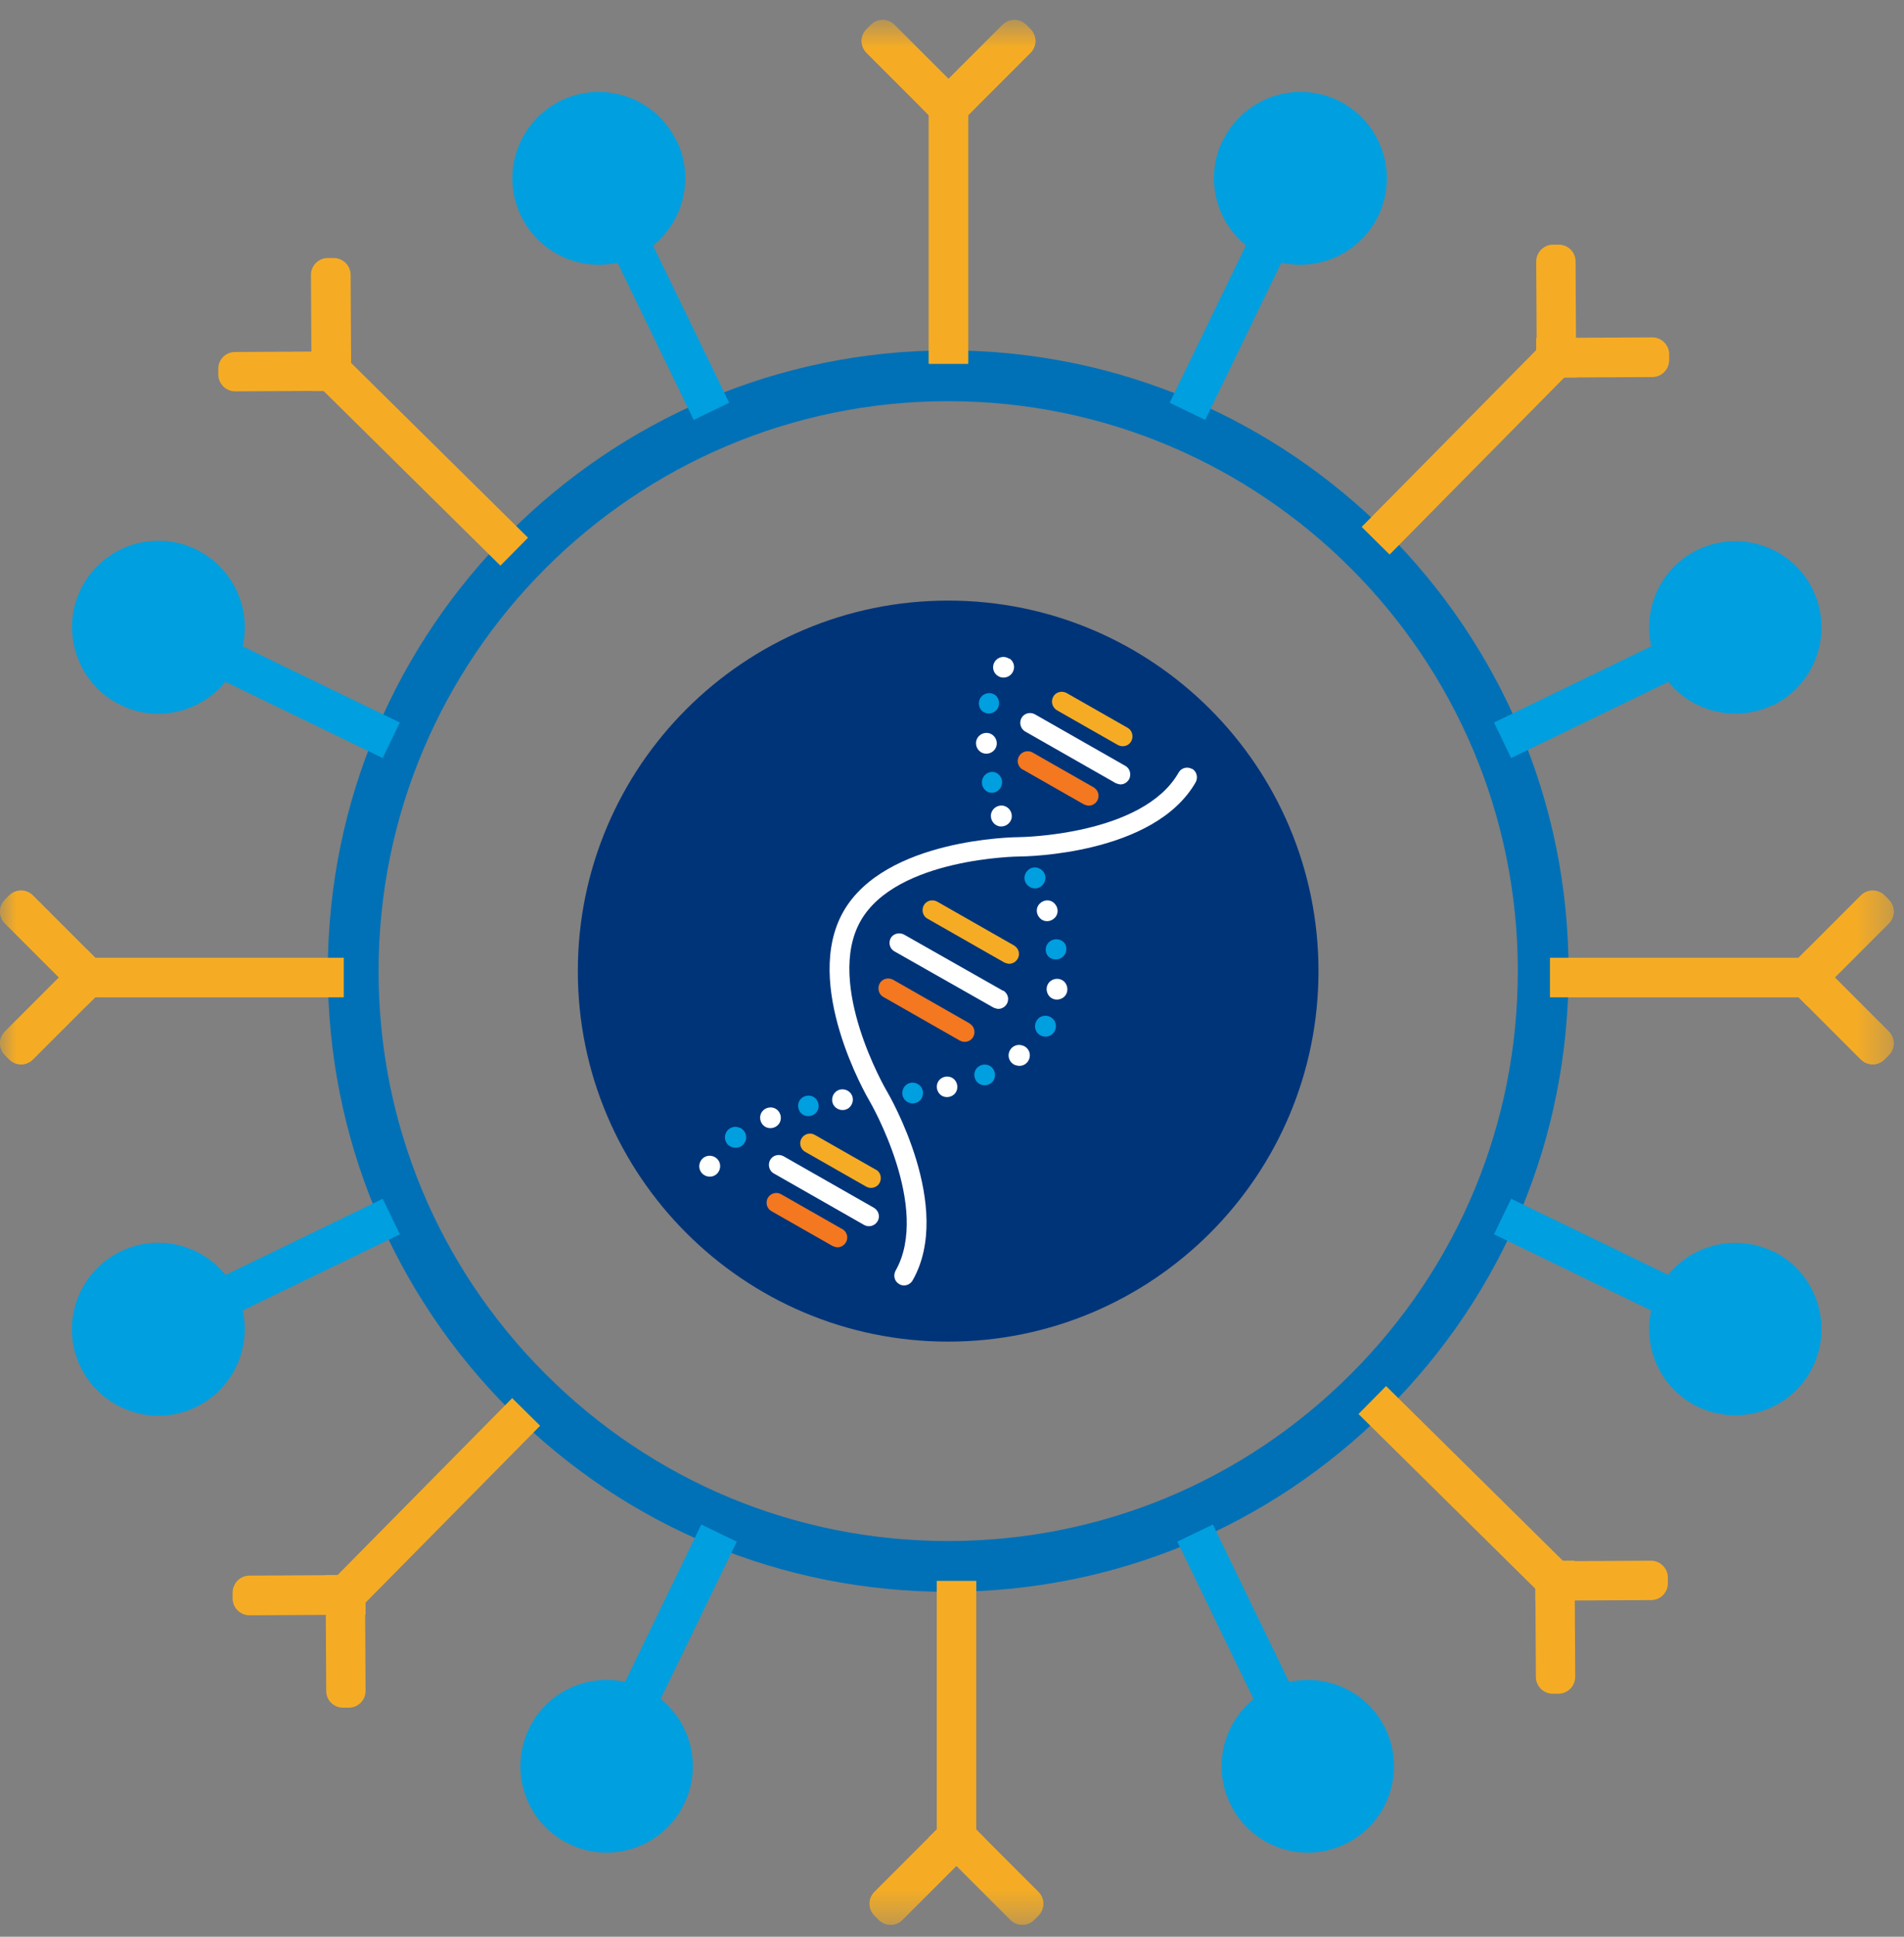 <svg width="60" height="61" viewBox="0 0 60 61" fill="none" xmlns="http://www.w3.org/2000/svg">
<rect x="0" y="0" width="60" height="61" fill="#808080" stroke="none"/>
<mask id="mask0_6533_10459" style="mask-type:luminance" maskUnits="userSpaceOnUse" x="0" y="0" width="60" height="61">
<path d="M59.68 0.626H0V60.626H59.68V0.626Z" fill="white"/>
</mask>
<g mask="url(#mask0_6533_10459)">
<path d="M29.88 50.136C24.66 50.136 19.75 48.106 16.06 44.406C12.37 40.716 10.33 35.806 10.33 30.586C10.33 19.806 19.1 11.036 29.88 11.036C40.66 11.036 49.43 19.806 49.43 30.586C49.43 35.806 47.4 40.716 43.7 44.406C40.01 48.096 35.1 50.136 29.88 50.136ZM29.88 12.636C19.98 12.636 11.93 20.686 11.93 30.586C11.93 35.376 13.8 39.886 17.19 43.276C20.58 46.666 25.09 48.536 29.88 48.536C34.67 48.536 39.18 46.666 42.57 43.276C45.96 39.886 47.83 35.376 47.83 30.586C47.83 20.686 39.78 12.636 29.88 12.636Z" fill="#0071B7"/>
<path d="M41.549 30.586C41.549 37.036 36.319 42.256 29.879 42.256C23.439 42.256 18.209 37.026 18.209 30.586C18.209 24.146 23.439 18.916 29.879 18.916C36.329 18.916 41.549 24.146 41.549 30.586Z" fill="#003479"/>
<path d="M33.299 22.366L35.229 23.466C35.379 23.546 35.569 23.496 35.649 23.346C35.729 23.196 35.679 23.006 35.539 22.926L33.609 21.826C33.459 21.746 33.269 21.796 33.189 21.946C33.109 22.096 33.159 22.276 33.299 22.366Z" fill="#F5AC24"/>
<path d="M32.299 23.036L35.159 24.666C35.159 24.666 35.259 24.706 35.309 24.706C35.419 24.706 35.519 24.646 35.579 24.546C35.659 24.396 35.609 24.206 35.469 24.126L32.609 22.496C32.459 22.416 32.269 22.466 32.189 22.616C32.109 22.766 32.159 22.946 32.299 23.036Z" fill="white"/>
<path d="M37.56 24.216C37.41 24.136 37.22 24.186 37.14 24.336C36.01 26.316 32.16 26.366 32.13 26.366C31.96 26.366 27.89 26.416 26.58 28.706C25.27 30.996 27.31 34.526 27.4 34.676C27.42 34.706 29.35 38.036 28.22 40.026C28.14 40.176 28.19 40.366 28.34 40.446C28.39 40.476 28.44 40.486 28.49 40.486C28.6 40.486 28.7 40.426 28.76 40.326C30.07 38.026 28.03 34.506 27.94 34.356C27.92 34.326 25.99 30.996 27.12 29.006C28.25 27.016 32.1 26.976 32.13 26.976C32.3 26.976 36.37 26.926 37.68 24.636C37.76 24.486 37.71 24.296 37.57 24.216" fill="white"/>
<path d="M29.02 34.226C29.13 34.366 29.1 34.576 28.96 34.686C28.82 34.796 28.61 34.766 28.5 34.626C28.39 34.486 28.42 34.276 28.56 34.166C28.7 34.056 28.91 34.086 29.02 34.226Z" fill="#009FDF"/>
<path d="M30.08 34.006C30.2 34.136 30.2 34.346 30.07 34.466C29.94 34.586 29.73 34.586 29.61 34.456C29.49 34.326 29.49 34.116 29.62 33.996C29.75 33.876 29.96 33.876 30.08 34.006Z" fill="white"/>
<path d="M31.23 33.596C31.37 33.706 31.4 33.916 31.29 34.056C31.18 34.196 30.97 34.226 30.83 34.116C30.69 34.006 30.66 33.796 30.77 33.656C30.88 33.516 31.09 33.486 31.23 33.596Z" fill="#009FDF"/>
<path d="M32.248 32.936C32.419 33.006 32.498 33.196 32.428 33.366C32.358 33.536 32.169 33.616 31.998 33.546C31.998 33.546 31.998 33.546 31.988 33.546C31.819 33.476 31.738 33.286 31.808 33.116C31.878 32.946 32.069 32.866 32.239 32.936C32.239 32.936 32.239 32.936 32.248 32.936Z" fill="white"/>
<path d="M33.11 32.036C33.27 32.126 33.32 32.326 33.23 32.486C33.14 32.646 32.94 32.696 32.78 32.606C32.62 32.516 32.57 32.316 32.66 32.156C32.75 31.996 32.95 31.946 33.11 32.036Z" fill="#009FDF"/>
<path d="M33.609 31.026C33.679 31.196 33.609 31.386 33.439 31.456C33.269 31.526 33.079 31.456 33.009 31.286C32.939 31.116 33.009 30.926 33.179 30.856C33.349 30.786 33.539 30.856 33.609 31.026Z" fill="white"/>
<path d="M33.539 29.696C33.649 29.836 33.619 30.046 33.469 30.156C33.329 30.256 33.129 30.236 33.019 30.106C32.909 29.966 32.939 29.756 33.089 29.646C33.229 29.546 33.429 29.566 33.539 29.696Z" fill="#009FDF"/>
<path d="M33.22 28.446C33.35 28.566 33.37 28.776 33.24 28.906C33.12 29.036 32.91 29.056 32.78 28.926C32.65 28.806 32.63 28.596 32.76 28.466C32.88 28.336 33.09 28.316 33.22 28.446Z" fill="white"/>
<path d="M32.809 27.386C32.959 27.496 32.989 27.696 32.879 27.846C32.769 27.996 32.569 28.026 32.419 27.916C32.269 27.806 32.239 27.606 32.349 27.456C32.459 27.306 32.659 27.276 32.809 27.386Z" fill="#009FDF"/>
<path d="M31.619 25.376C31.799 25.416 31.91 25.586 31.88 25.766C31.84 25.946 31.669 26.056 31.489 26.026C31.309 25.986 31.2 25.816 31.23 25.636C31.27 25.456 31.439 25.346 31.619 25.376Z" fill="white"/>
<path d="M31.36 24.326C31.53 24.386 31.62 24.576 31.56 24.746C31.5 24.916 31.33 25.006 31.16 24.956C30.99 24.896 30.9 24.706 30.96 24.536C31.02 24.366 31.19 24.276 31.36 24.326Z" fill="#009FDF"/>
<path d="M31.229 23.116C31.389 23.196 31.459 23.396 31.379 23.556C31.299 23.716 31.099 23.786 30.939 23.706C30.779 23.626 30.709 23.426 30.789 23.266C30.869 23.106 31.069 23.036 31.229 23.116Z" fill="white"/>
<path d="M31.38 21.906C31.51 22.026 31.52 22.236 31.4 22.366C31.28 22.496 31.08 22.506 30.95 22.396C30.82 22.276 30.81 22.066 30.93 21.936C31.05 21.806 31.25 21.796 31.38 21.906Z" fill="#009FDF"/>
<path d="M31.82 20.746C31.97 20.856 32 21.056 31.89 21.206C31.79 21.346 31.59 21.386 31.44 21.286C31.29 21.186 31.25 20.986 31.35 20.836C31.45 20.686 31.65 20.646 31.8 20.746C31.8 20.746 31.8 20.746 31.81 20.746" fill="white"/>
<path d="M26.809 34.436C26.919 34.576 26.889 34.786 26.749 34.896C26.609 35.006 26.399 34.976 26.289 34.836C26.179 34.696 26.209 34.486 26.349 34.376C26.489 34.266 26.699 34.296 26.809 34.436Z" fill="white"/>
<path d="M25.709 34.606C25.829 34.736 25.829 34.946 25.699 35.066C25.569 35.186 25.359 35.186 25.239 35.056C25.119 34.926 25.119 34.716 25.249 34.596C25.379 34.476 25.589 34.476 25.709 34.606Z" fill="#009FDF"/>
<path d="M24.48 34.946C24.62 35.056 24.65 35.266 24.54 35.406C24.43 35.546 24.22 35.576 24.08 35.466C23.94 35.356 23.91 35.146 24.02 35.006C24.13 34.866 24.34 34.836 24.48 34.946Z" fill="white"/>
<path d="M23.309 35.516C23.479 35.586 23.559 35.776 23.489 35.946C23.419 36.116 23.229 36.196 23.059 36.126C23.059 36.126 23.059 36.126 23.049 36.126C22.879 36.056 22.799 35.866 22.869 35.696C22.939 35.526 23.129 35.446 23.299 35.516C23.299 35.516 23.299 35.516 23.309 35.516Z" fill="#009FDF"/>
<path d="M22.53 36.446C22.69 36.536 22.74 36.736 22.65 36.896C22.56 37.056 22.36 37.106 22.2 37.016C22.04 36.926 21.99 36.726 22.08 36.566C22.17 36.406 22.37 36.356 22.53 36.446Z" fill="white"/>
<path d="M32.228 24.236L34.158 25.336C34.158 25.336 34.258 25.376 34.309 25.376C34.478 25.376 34.618 25.236 34.618 25.066C34.618 24.956 34.559 24.856 34.459 24.796L32.529 23.696C32.379 23.616 32.188 23.676 32.108 23.826C32.029 23.966 32.078 24.146 32.218 24.236H32.228Z" fill="#F3781F"/>
<path d="M27.609 36.846L25.679 35.746C25.529 35.656 25.339 35.716 25.259 35.856C25.169 36.006 25.229 36.196 25.369 36.276L27.299 37.376C27.449 37.456 27.639 37.406 27.719 37.256C27.799 37.106 27.749 36.916 27.599 36.836" fill="#F5AC24"/>
<path d="M27.549 38.046L24.689 36.416C24.539 36.336 24.349 36.386 24.269 36.536C24.189 36.686 24.239 36.876 24.379 36.956L27.239 38.586C27.389 38.666 27.579 38.606 27.659 38.456C27.739 38.316 27.689 38.136 27.549 38.046Z" fill="white"/>
<path d="M26.549 38.716L24.619 37.616C24.469 37.526 24.279 37.586 24.199 37.726C24.109 37.876 24.169 38.066 24.309 38.146L26.239 39.246C26.239 39.246 26.339 39.286 26.389 39.286C26.559 39.286 26.699 39.146 26.699 38.976C26.699 38.866 26.639 38.766 26.539 38.706" fill="#F3781F"/>
<path d="M31.65 30.316C31.65 30.316 31.75 30.356 31.8 30.356C31.97 30.356 32.11 30.216 32.11 30.046C32.11 29.936 32.05 29.836 31.95 29.776L29.53 28.396C29.38 28.316 29.19 28.366 29.11 28.516C29.03 28.666 29.08 28.856 29.23 28.936L31.65 30.316Z" fill="#F5AC24"/>
<path d="M31.609 31.206L28.489 29.436C28.339 29.356 28.149 29.406 28.069 29.546C27.989 29.696 28.039 29.886 28.189 29.966L31.309 31.736C31.309 31.736 31.409 31.776 31.459 31.776C31.629 31.776 31.769 31.636 31.769 31.466C31.769 31.356 31.709 31.256 31.609 31.196" fill="white"/>
<path d="M30.56 32.236L28.14 30.856C27.99 30.776 27.8 30.826 27.72 30.976C27.64 31.126 27.69 31.316 27.83 31.396L30.25 32.776C30.4 32.856 30.59 32.806 30.67 32.656C30.75 32.506 30.7 32.316 30.55 32.236" fill="#F3781F"/>
<path d="M21.32 4.426C21.98 5.776 21.41 7.406 20.06 8.066C18.71 8.726 17.079 8.156 16.419 6.806C15.759 5.456 16.33 3.826 17.68 3.166C19.03 2.516 20.66 3.076 21.31 4.426" fill="#009FDF"/>
<path d="M22.979 12.686L21.859 13.226L19.039 7.406C18.909 7.146 19.019 6.826 19.289 6.696L19.449 6.616C19.709 6.486 20.029 6.596 20.159 6.866L22.979 12.686Z" fill="#009FDF"/>
<path d="M38.529 4.426C37.869 5.776 38.439 7.406 39.789 8.066C41.139 8.726 42.769 8.156 43.429 6.806C44.089 5.456 43.519 3.826 42.169 3.166C40.819 2.516 39.189 3.076 38.539 4.426" fill="#009FDF"/>
<path d="M36.859 12.686L37.979 13.226L40.799 7.406C40.929 7.146 40.819 6.826 40.549 6.696L40.389 6.616C40.129 6.486 39.809 6.596 39.679 6.866L36.859 12.686Z" fill="#009FDF"/>
<path d="M30.509 11.456H29.27V3.616C29.27 3.326 29.509 3.086 29.799 3.086H29.98C30.27 3.086 30.509 3.326 30.509 3.616V11.456Z" fill="#F5AC24"/>
<path d="M30.77 3.366L29.89 4.246L27.31 1.666C27.1 1.456 27.1 1.126 27.31 0.916L27.44 0.786C27.65 0.576 27.98 0.576 28.19 0.786L30.77 3.366Z" fill="#F5AC24"/>
<path d="M29.01 3.366L29.89 4.246L32.47 1.666C32.68 1.456 32.68 1.126 32.47 0.916L32.34 0.786C32.13 0.576 31.8 0.576 31.59 0.786L29.01 3.366Z" fill="#F5AC24"/>
<path d="M21.559 56.816C22.219 55.466 21.649 53.836 20.299 53.186C18.949 52.526 17.319 53.096 16.669 54.446C16.019 55.796 16.579 57.426 17.929 58.076C19.279 58.736 20.909 58.166 21.559 56.816Z" fill="#009FDF"/>
<path d="M23.219 48.556L22.099 48.016L19.279 53.836C19.149 54.096 19.259 54.416 19.529 54.546L19.689 54.626C19.949 54.756 20.269 54.646 20.399 54.376L23.219 48.556Z" fill="#009FDF"/>
<path d="M38.769 56.816C38.109 55.466 38.679 53.836 40.029 53.186C41.379 52.526 43.009 53.096 43.659 54.446C44.309 55.796 43.749 57.426 42.399 58.076C41.049 58.736 39.419 58.166 38.769 56.816Z" fill="#009FDF"/>
<path d="M37.1 48.556L38.22 48.016L41.04 53.836C41.17 54.096 41.06 54.416 40.79 54.546L40.63 54.626C40.37 54.756 40.05 54.646 39.92 54.376L37.1 48.556Z" fill="#009FDF"/>
<path d="M30.759 49.796H29.52V57.636C29.52 57.926 29.759 58.166 30.049 58.166H30.23C30.52 58.166 30.759 57.926 30.759 57.636V49.796Z" fill="#F5AC24"/>
<path d="M31.02 57.886L30.14 57.006L27.56 59.586C27.35 59.796 27.35 60.126 27.56 60.336L27.69 60.466C27.9 60.676 28.23 60.676 28.44 60.466L31.02 57.886Z" fill="#F5AC24"/>
<path d="M29.26 57.886L30.14 57.006L32.72 59.586C32.93 59.796 32.93 60.126 32.72 60.336L32.59 60.466C32.38 60.676 32.05 60.676 31.84 60.466L29.26 57.886Z" fill="#F5AC24"/>
<path d="M3.8 22.206C5.15 22.866 6.78 22.296 7.44 20.946C8.1 19.596 7.53 17.966 6.18 17.306C4.83 16.646 3.2 17.216 2.54 18.566C1.89 19.916 2.45 21.546 3.8 22.206Z" fill="#009FDF"/>
<path d="M12.06 23.876L12.6 22.756L6.78 19.936C6.52 19.806 6.2 19.916 6.07 20.186L5.99 20.346C5.86 20.606 5.97 20.926 6.24 21.056L12.06 23.876Z" fill="#009FDF"/>
<path d="M3.799 39.416C5.149 38.756 6.779 39.326 7.439 40.676C8.099 42.026 7.529 43.656 6.179 44.316C4.829 44.976 3.199 44.406 2.539 43.056C1.879 41.706 2.449 40.076 3.799 39.416Z" fill="#009FDF"/>
<path d="M12.06 37.756L12.6 38.876L6.78 41.696C6.52 41.826 6.2 41.716 6.07 41.446L5.99 41.286C5.86 41.026 5.97 40.706 6.24 40.576L12.06 37.756Z" fill="#009FDF"/>
<path d="M10.829 31.406V30.166H2.989C2.699 30.166 2.459 30.406 2.459 30.696V30.876C2.459 31.166 2.699 31.406 2.989 31.406H10.829Z" fill="#F5AC24"/>
<path d="M2.739 31.666L3.619 30.786L1.039 28.206C0.829 27.996 0.499 27.996 0.289 28.206L0.159 28.336C-0.051 28.546 -0.051 28.876 0.159 29.086L2.739 31.666Z" fill="#F5AC24"/>
<path d="M2.739 29.906L3.619 30.786L1.039 33.366C0.829 33.576 0.499 33.576 0.289 33.366L0.159 33.236C-0.051 33.026 -0.051 32.696 0.159 32.486L2.739 29.906Z" fill="#F5AC24"/>
<path d="M55.869 22.206C54.519 22.856 52.889 22.296 52.239 20.946C51.589 19.596 52.149 17.966 53.499 17.316C54.849 16.666 56.479 17.226 57.129 18.576C57.779 19.926 57.219 21.556 55.869 22.216" fill="#009FDF"/>
<path d="M47.62 23.876L47.08 22.756L52.9 19.936C53.16 19.806 53.48 19.916 53.61 20.186L53.69 20.346C53.82 20.606 53.71 20.926 53.44 21.056L47.62 23.876Z" fill="#009FDF"/>
<path d="M55.869 39.416C54.519 38.766 52.889 39.326 52.239 40.676C51.589 42.026 52.149 43.656 53.499 44.306C54.849 44.956 56.479 44.396 57.129 43.046C57.779 41.696 57.219 40.066 55.869 39.406" fill="#009FDF"/>
<path d="M47.62 37.756L47.08 38.876L52.9 41.696C53.16 41.826 53.48 41.716 53.61 41.446L53.69 41.286C53.82 41.026 53.71 40.706 53.44 40.576L47.62 37.756Z" fill="#009FDF"/>
<path d="M48.85 31.406V30.166H56.69C56.98 30.166 57.22 30.406 57.22 30.696V30.876C57.22 31.166 56.98 31.406 56.69 31.406H48.85Z" fill="#F5AC24"/>
<path d="M56.939 31.666L56.059 30.786L58.639 28.206C58.849 27.996 59.179 27.996 59.389 28.206L59.519 28.336C59.729 28.546 59.729 28.876 59.519 29.086L56.939 31.666Z" fill="#F5AC24"/>
<path d="M56.939 29.906L56.059 30.786L58.639 33.366C58.849 33.576 59.179 33.576 59.389 33.366L59.519 33.236C59.729 33.026 59.729 32.696 59.519 32.486L56.939 29.906Z" fill="#F5AC24"/>
<path d="M30.509 11.456H29.27V3.616C29.27 3.326 29.509 3.086 29.799 3.086H29.98C30.27 3.086 30.509 3.326 30.509 3.616V11.456Z" fill="#F5AC24"/>
<path d="M30.77 3.366L29.89 4.246L27.31 1.666C27.1 1.456 27.1 1.126 27.31 0.916L27.44 0.786C27.65 0.576 27.98 0.576 28.19 0.786L30.77 3.366Z" fill="#F5AC24"/>
<path d="M29.01 3.366L29.89 4.246L32.47 1.666C32.68 1.456 32.68 1.126 32.47 0.916L32.34 0.786C32.13 0.576 31.8 0.576 31.59 0.786L29.01 3.366Z" fill="#F5AC24"/>
<path d="M30.759 49.796H29.52V57.636C29.52 57.926 29.759 58.166 30.049 58.166H30.23C30.52 58.166 30.759 57.926 30.759 57.636V49.796Z" fill="#F5AC24"/>
<path d="M31.02 57.886L30.14 57.006L27.56 59.586C27.35 59.796 27.35 60.126 27.56 60.336L27.69 60.466C27.9 60.676 28.23 60.676 28.44 60.466L31.02 57.886Z" fill="#F5AC24"/>
<path d="M29.26 57.886L30.14 57.006L32.72 59.586C32.93 59.796 32.93 60.126 32.72 60.336L32.59 60.466C32.38 60.676 32.05 60.676 31.84 60.466L29.26 57.886Z" fill="#F5AC24"/>
<path d="M10.829 31.406V30.166H2.989C2.699 30.166 2.459 30.406 2.459 30.696V30.876C2.459 31.166 2.699 31.406 2.989 31.406H10.829Z" fill="#F5AC24"/>
<path d="M2.739 31.666L3.619 30.786L1.039 28.206C0.829 27.996 0.499 27.996 0.289 28.206L0.159 28.336C-0.051 28.546 -0.051 28.876 0.159 29.086L2.739 31.666Z" fill="#F5AC24"/>
<path d="M2.739 29.906L3.619 30.786L1.039 33.366C0.829 33.576 0.499 33.576 0.289 33.366L0.159 33.236C-0.051 33.026 -0.051 32.696 0.159 32.486L2.739 29.906Z" fill="#F5AC24"/>
<path d="M48.85 31.406V30.166H56.69C56.98 30.166 57.22 30.406 57.22 30.696V30.876C57.22 31.166 56.98 31.406 56.69 31.406H48.85Z" fill="#F5AC24"/>
<path d="M56.939 31.666L56.059 30.786L58.639 28.206C58.849 27.996 59.179 27.996 59.389 28.206L59.519 28.336C59.729 28.546 59.729 28.876 59.519 29.086L56.939 31.666Z" fill="#F5AC24"/>
<path d="M56.939 29.906L56.059 30.786L58.639 33.366C58.849 33.576 59.179 33.576 59.389 33.366L59.519 33.236C59.729 33.026 59.729 32.696 59.519 32.486L56.939 29.906Z" fill="#F5AC24"/>
<path d="M43.79 17.466L42.91 16.596L48.42 11.016C48.63 10.806 48.96 10.806 49.17 11.016L49.3 11.136C49.51 11.346 49.51 11.676 49.3 11.886L43.79 17.466Z" fill="#F5AC24"/>
<path d="M49.67 11.886H48.43L48.41 8.236C48.41 7.946 48.65 7.706 48.94 7.706H49.12C49.41 7.706 49.65 7.936 49.65 8.236L49.67 11.886Z" fill="#F5AC24"/>
<path d="M48.41 10.656V11.896L52.07 11.876C52.36 11.876 52.6 11.636 52.6 11.336V11.156C52.6 10.866 52.36 10.626 52.07 10.626L48.42 10.646L48.41 10.656Z" fill="#F5AC24"/>
<path d="M17.02 44.906L16.14 44.036L10.63 49.616C10.42 49.826 10.43 50.166 10.63 50.366L10.76 50.486C10.97 50.696 11.31 50.686 11.51 50.486L17.02 44.906Z" fill="#F5AC24"/>
<path d="M11.52 50.846V49.606L7.86 49.626C7.57 49.626 7.33 49.866 7.33 50.166V50.346C7.33 50.636 7.57 50.876 7.86 50.876L11.51 50.856L11.52 50.846Z" fill="#F5AC24"/>
<path d="M10.26 49.606H11.5L11.52 53.256C11.52 53.546 11.29 53.786 10.99 53.786H10.81C10.52 53.786 10.28 53.556 10.28 53.256L10.26 49.606Z" fill="#F5AC24"/>
<path d="M15.769 17.816L16.639 16.936L11.059 11.426C10.849 11.216 10.509 11.226 10.309 11.426L10.189 11.556C9.979 11.766 9.989 12.106 10.189 12.306L15.769 17.816Z" fill="#F5AC24"/>
<path d="M9.829 12.316H11.069L11.049 8.656C11.049 8.366 10.809 8.126 10.509 8.126H10.329C10.039 8.126 9.799 8.366 9.799 8.656L9.819 12.306L9.829 12.316Z" fill="#F5AC24"/>
<path d="M11.059 11.066V12.306L7.409 12.326C7.119 12.326 6.879 12.086 6.879 11.796V11.616C6.879 11.326 7.109 11.086 7.409 11.086L11.059 11.066Z" fill="#F5AC24"/>
<path d="M42.809 44.536L43.679 43.656L49.259 49.166C49.469 49.376 49.469 49.706 49.259 49.916L49.139 50.046C48.929 50.256 48.599 50.256 48.389 50.046L42.809 44.536Z" fill="#F5AC24"/>
<path d="M48.379 50.416V49.176L52.029 49.156C52.319 49.156 52.559 49.396 52.559 49.686V49.866C52.559 50.156 52.329 50.396 52.029 50.396L48.379 50.416Z" fill="#F5AC24"/>
<path d="M49.619 49.156H48.379L48.399 52.816C48.399 53.106 48.639 53.346 48.929 53.346H49.109C49.399 53.346 49.639 53.106 49.639 52.816L49.619 49.166V49.156Z" fill="#F5AC24"/>
</g>
</svg>
